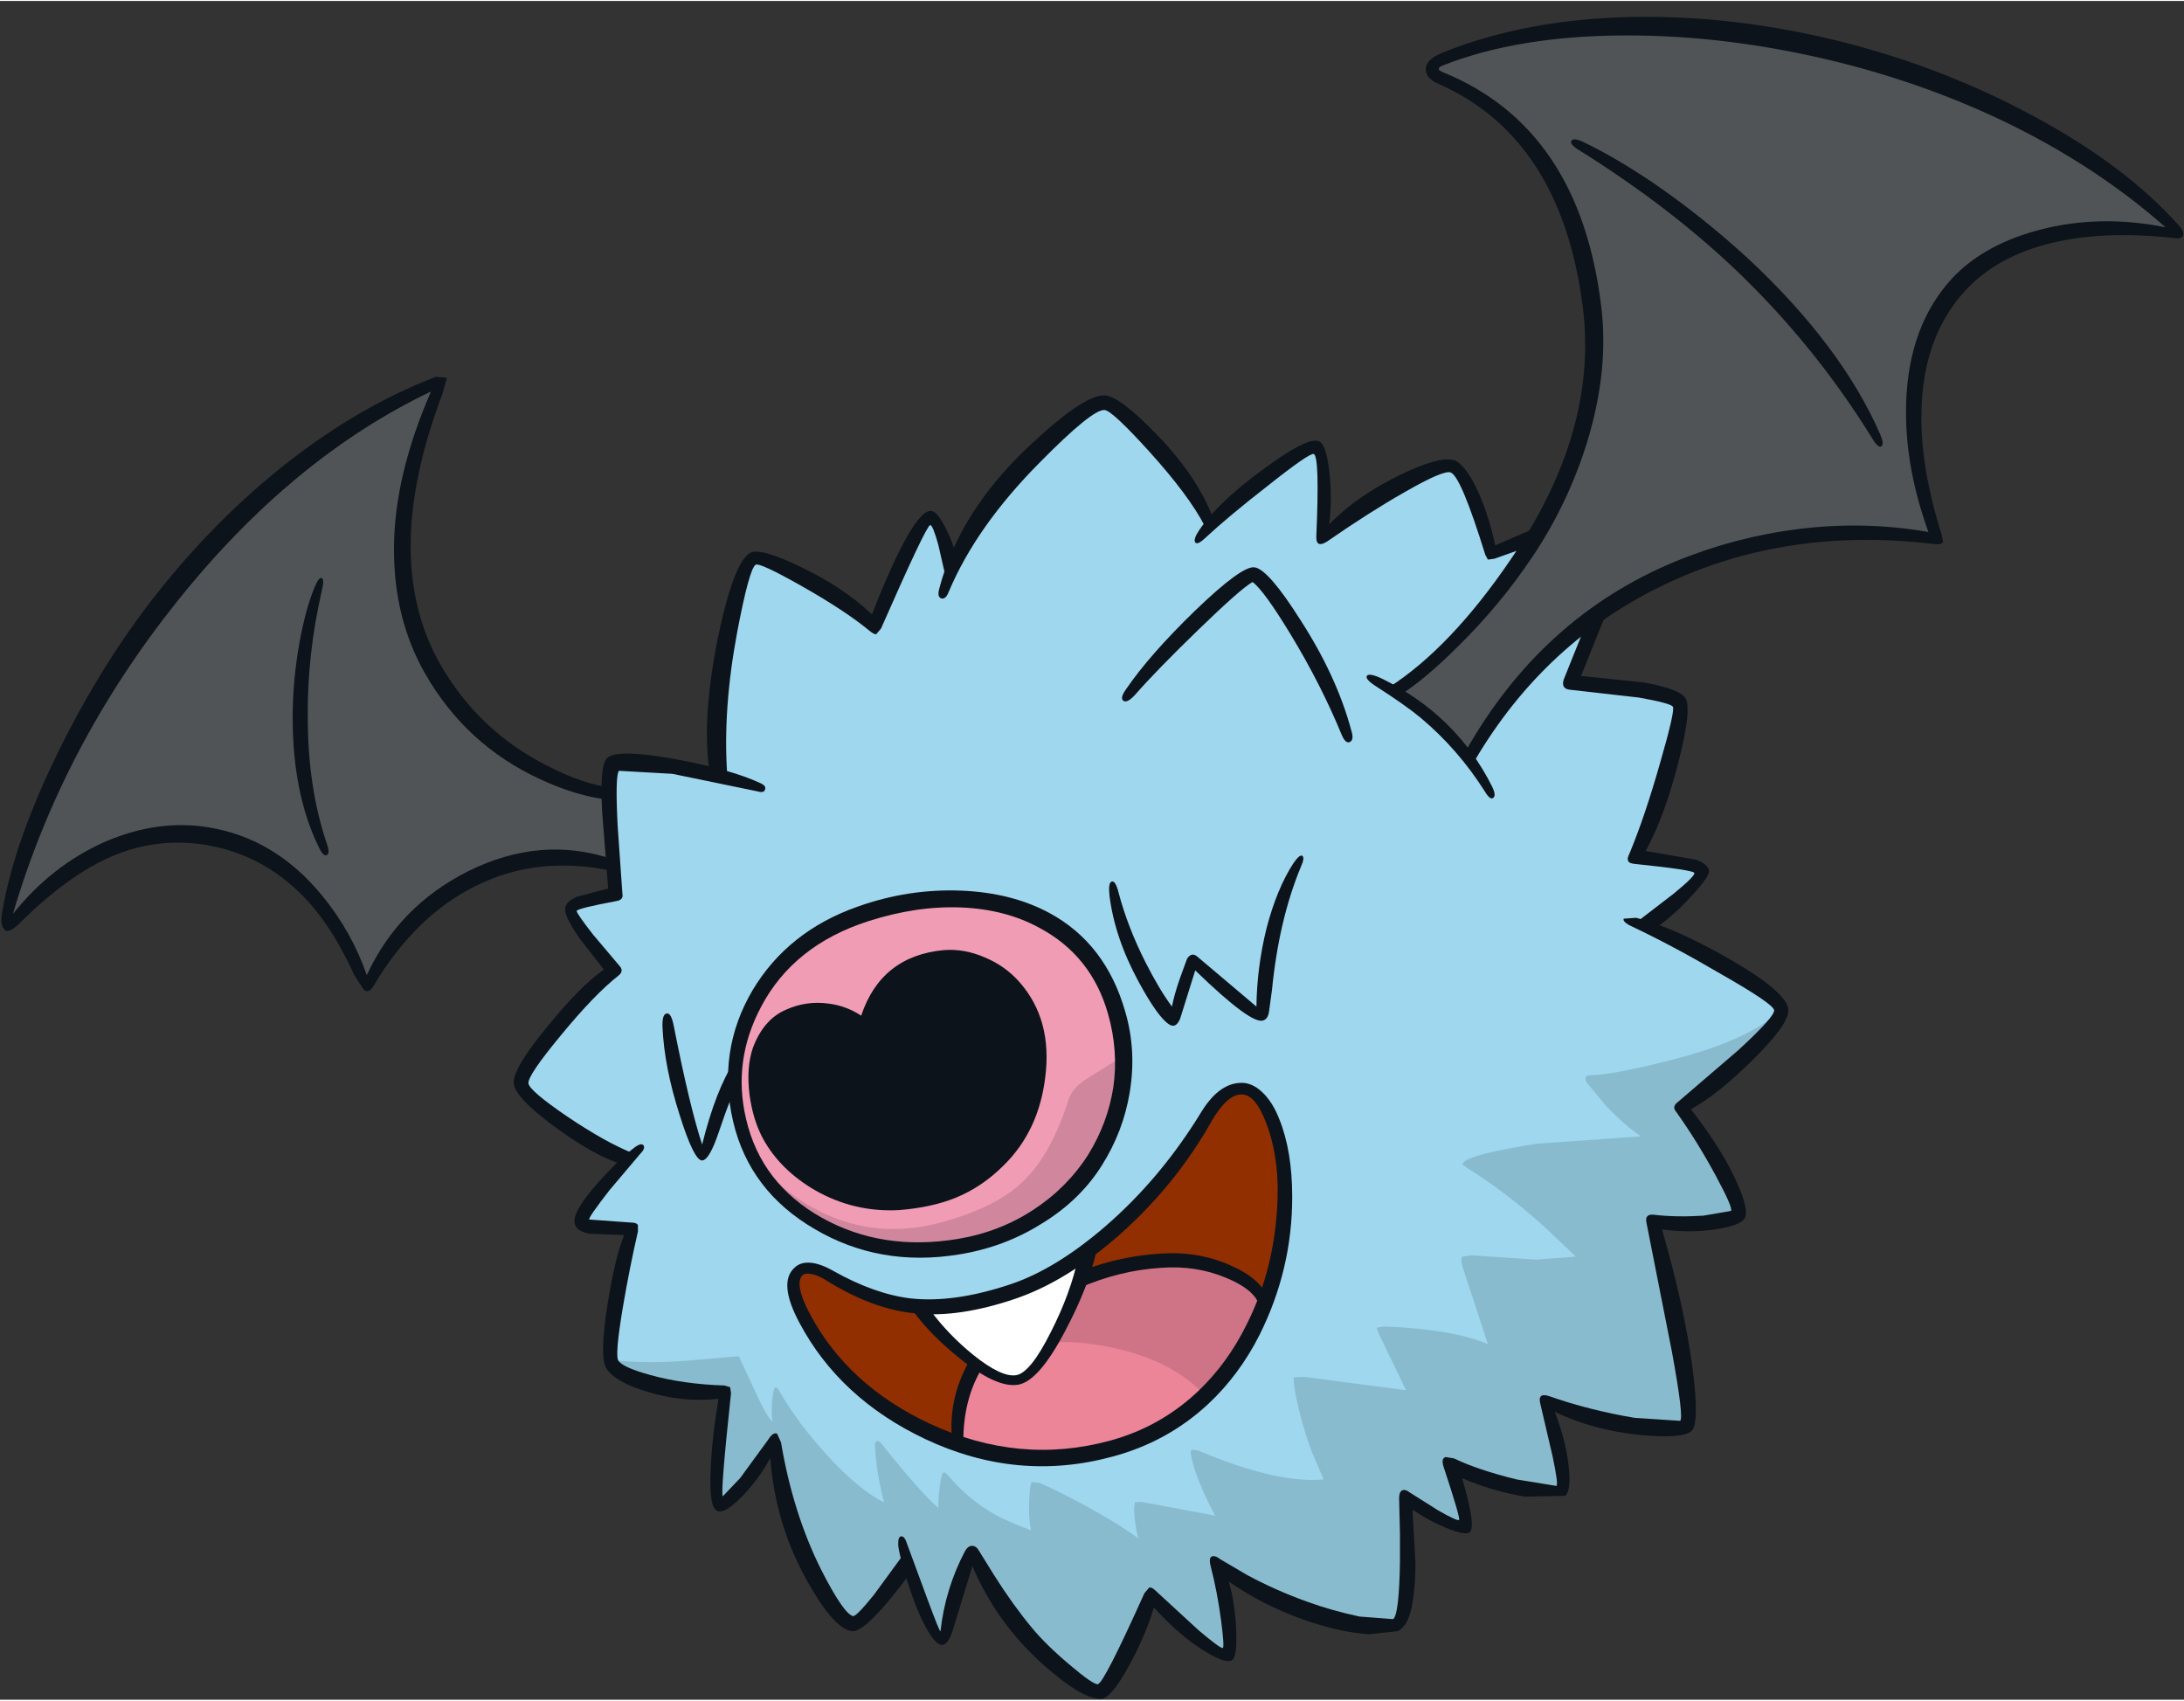 <?xml version="1.0" encoding="UTF-8"?>
<svg xmlns="http://www.w3.org/2000/svg" version="1.1" width="253px" height="197px" viewBox="-0.2 -1.85 253.35 197.05">
  <rect x="-0.2" y="-1.85" width="253.35" height="197.05" fill="#333333" stroke="none"/>
  <g>
    <path fill="#9fd7ee" d="M185.95 65.55 L184.65 70.3 183.45 73.5 181.9 77.15 189.95 77.9 Q194.05 78.6 194.55 79.35 195.1 80.2 193.4 86.4 191.65 92.8 189.5 97.35 197.05 98.15 197.05 98.9 197.05 99.5 194.8 101.75 192.55 104.05 190.7 105.25 195.4 107.1 200.9 110.6 206.5 114.1 206.4 115.15 206.3 116.2 201.6 120.6 L194.85 126.45 Q201.9 138.05 201.45 138.85 201.1 139.5 197.85 139.8 194.55 140.1 191.55 139.7 196.15 162.55 195.4 163.35 194.75 164.05 189.6 163.35 183.9 162.55 179.25 160.7 181.55 170.3 180.85 170.85 L175.9 170.55 Q171.05 169.65 168.0 167.85 170.05 174.25 169.65 174.9 169.35 175.3 166.8 174.05 164.35 172.85 162.9 171.75 L163.0 179.05 Q162.9 186.4 161.8 186.5 155.6 187.05 147.6 183.35 L140.85 179.5 Q141.95 182.35 142.4 186.3 142.8 189.95 142.3 190.1 141.75 190.3 133.3 183.1 132.15 186.25 130.2 190.15 127.95 194.65 127.35 194.45 122.85 192.75 117.3 185.3 L112.6 178.2 Q112.0 179.25 110.5 183.75 109.15 187.6 108.8 187.6 108.35 187.6 106.9 184.9 105.4 182.05 104.65 179.65 L101.1 184.25 Q98.95 186.65 98.55 186.35 94.7 183.55 91.75 174.2 L89.55 165.45 85.9 170.1 Q83.6 172.6 83.2 172.45 82.3 172.15 83.75 159.5 78.85 159.35 74.7 158.1 71.25 157.1 70.8 156.25 69.8 154.35 71.3 147.3 L72.95 140.6 69.25 140.5 Q67.35 140.3 67.2 139.7 67.1 139.15 68.95 136.5 70.7 133.95 72.25 132.3 69.05 131.05 64.45 127.65 60.05 124.4 60.15 123.65 60.7 120.7 65.9 115.3 L71.0 110.5 67.95 106.85 Q65.85 104.1 66.1 103.5 66.3 102.95 68.75 102.25 L71.15 101.7 Q70.0 87.75 71.0 86.75 71.45 86.25 75.45 86.7 L83.4 88.0 Q82.65 82.35 84.55 72.4 86.2 63.25 87.15 62.85 88.0 62.5 93.2 65.2 98.75 68.05 101.2 70.55 L104.05 64.35 Q107.0 58.2 107.55 58.15 108.2 58.1 109.15 60.15 110.05 62.05 110.25 63.6 115.25 52.35 127.9 44.65 128.8 44.6 133.3 49.5 138.1 54.75 140.05 58.45 L139.2 59.8 Q141.5 57.35 146.65 53.5 151.8 49.65 152.45 49.9 153.05 50.1 153.3 53.55 L153.25 60.1 159.8 55.85 Q166.7 51.7 168.15 52.1 169.1 52.35 170.55 55.95 L172.8 62.0 180.85 59.55 185.7 59.75 Q187.0 60.65 185.95 65.55"></path>
    <path fill="#515457" d="M184.05 33.5 Q181.7 13.55 166.9 7.0 165.8 6.55 166.0 5.95 166.15 5.35 167.45 4.85 184.75 -1.85 210.4 3.9 236.7 9.85 251.95 24.85 234.7 22.95 227.0 31.35 218.5 40.6 224.2 60.35 207.35 58.35 192.95 65.1 178.45 71.9 170.35 85.7 167.0 80.8 161.7 78.0 169.05 73.2 175.85 63.05 185.8 48.25 184.05 33.5"></path>
    <path fill="#515457" d="M49.55 45.5 Q48.15 49.55 47.4 53.4 44.9 66.35 50.05 75.45 54.7 83.6 63.0 87.75 67.15 89.8 70.4 90.25 L70.6 98.5 Q62.05 96.75 54.9 100.0 47.45 103.4 42.3 112.0 41.05 108.8 38.25 104.8 32.6 96.7 23.75 95.25 14.9 93.85 6.45 100.15 2.3 103.25 0.15 105.9 5.5 85.45 18.55 68.5 32.4 50.5 50.6 42.5 L49.55 45.5"></path>
    <path fill="#f09cb4" d="M126.2 133.0 Q120.85 140.75 110.8 142.4 101.95 143.9 94.85 139.85 87.55 135.7 85.7 127.8 84.0 120.7 88.0 113.8 92.2 106.6 100.15 104.1 110.55 100.8 118.55 103.9 126.6 107.0 128.95 115.45 131.65 125.1 126.2 133.0"></path>
    <path fill="#515457" d="M109.3 109.2 Q114.45 108.75 117.75 113.35 121.2 118.15 119.6 124.85 118.45 129.45 115.25 132.65 112.8 135.05 110.15 136.2 107.6 137.3 104.05 137.55 99.1 137.85 94.9 135.4 91.1 133.2 89.15 129.65 87.15 126.0 87.5 121.9 87.95 117.3 91.35 115.75 94.45 114.35 97.4 115.35 L99.75 116.65 Q100.95 113.95 102.35 112.4 105.05 109.6 109.3 109.2"></path>
    <path fill="#922f00" d="M147.3 127.85 Q151.0 137.2 146.4 149.15 141.2 162.6 128.7 166.0 118.2 168.85 107.7 164.1 97.75 159.55 93.15 150.85 91.4 147.45 92.25 146.0 93.15 144.5 95.95 146.2 101.25 149.3 105.85 149.85 110.8 150.4 117.35 148.2 122.8 146.35 128.85 140.9 135.35 135.1 139.85 127.45 141.6 124.45 143.8 124.5 146.05 124.6 147.3 127.85"></path>
    <path fill="#ed8599" d="M134.4 144.3 Q138.65 144.05 142.2 145.5 145.45 146.85 146.4 148.85 L146.45 149.05 Q144.1 155.2 139.9 159.45 135.15 164.25 128.7 166.0 119.85 168.4 110.7 165.25 L110.65 164.85 Q109.95 157.7 117.35 151.3 124.8 144.9 134.4 144.3"></path>
    <path fill="#ffffff" d="M117.75 158.05 Q115.95 158.4 112.25 155.5 109.2 153.1 106.5 149.9 111.35 150.2 117.35 148.2 121.4 146.8 125.8 143.45 124.55 148.05 122.25 152.55 119.6 157.7 117.75 158.05"></path>
    <path fill="#d0879d" d="M125.65 123.3 L130.55 120.25 Q130.7 127.75 125.85 133.85 120.4 140.85 110.8 142.4 102.6 143.8 95.75 140.35 88.8 136.85 86.3 129.8 88.65 135.35 94.7 138.45 101.55 141.95 109.25 139.75 115.4 138.05 118.45 135.1 121.7 132.05 123.75 125.6 124.15 124.35 125.65 123.3"></path>
    <path fill="#ce7486" d="M125.3 146.4 L128.15 145.55 Q131.9 144.65 136.1 144.3 140.35 144.0 143.85 146.5 145.55 147.75 146.45 149.05 144.75 154.0 142.05 157.5 L139.7 160.0 Q136.0 156.05 129.65 154.55 125.55 153.55 122.05 153.75 L125.3 146.4"></path>
    <path fill="#0d131a" d="M109.3 109.2 Q114.45 108.75 117.75 113.35 121.2 118.15 119.6 124.85 118.45 129.45 115.25 132.65 112.8 135.05 110.15 136.2 107.6 137.3 104.05 137.55 99.1 137.85 94.9 135.4 91.1 133.2 89.15 129.65 87.15 126.0 87.5 121.9 87.95 117.3 91.35 115.75 94.45 114.35 97.4 115.35 L99.75 116.65 Q100.95 113.95 102.35 112.4 105.05 109.6 109.3 109.2"></path>
    <path fill="#89bbcf" d="M184.35 122.75 Q186.75 122.75 193.45 121.05 202.8 118.7 206.4 115.15 206.3 116.2 201.6 120.6 L194.85 126.45 Q201.9 138.05 201.45 138.85 201.1 139.5 197.85 139.8 194.55 140.1 191.55 139.7 196.15 162.55 195.4 163.35 194.75 164.05 189.6 163.35 183.9 162.55 179.25 160.7 181.55 170.3 180.85 170.85 L175.9 170.55 Q171.05 169.65 168.0 167.85 170.05 174.25 169.65 174.9 169.35 175.3 166.8 174.05 164.35 172.85 162.9 171.75 L163.0 179.05 Q162.9 186.4 161.8 186.5 155.6 187.05 147.6 183.35 L140.85 179.5 Q141.95 182.35 142.4 186.3 142.8 189.95 142.3 190.1 141.75 190.3 133.3 183.1 132.15 186.25 130.2 190.15 127.95 194.65 127.35 194.45 122.85 192.75 117.3 185.3 L112.6 178.2 Q112.0 179.25 110.5 183.75 109.15 187.6 108.8 187.6 108.35 187.6 106.9 184.9 105.4 182.05 104.65 179.65 L101.1 184.25 Q98.95 186.65 98.55 186.35 96.0 184.45 93.3 178.1 90.5 171.5 89.85 165.4 L85.8 170.05 Q83.5 172.55 83.2 172.45 82.9 172.35 83.1 167.95 L83.75 159.5 78.55 159.15 Q74.0 158.3 70.75 155.8 75.4 156.3 80.9 155.75 L85.5 155.35 87.1 158.8 Q88.65 162.25 89.4 162.95 89.2 161.1 89.55 159.35 89.7 158.65 90.15 159.3 92.35 163.15 95.85 166.95 99.55 170.95 102.35 172.3 101.45 168.8 101.3 165.8 101.25 165.35 101.5 165.2 101.7 165.1 102.05 165.5 106.7 171.3 108.65 172.95 108.65 170.9 109.05 169.2 109.2 168.5 109.75 169.15 112.3 172.15 115.45 173.85 116.55 174.45 119.4 175.55 119.0 173.6 119.3 170.65 119.35 170.05 119.55 169.95 L120.4 170.05 Q122.7 171.05 126.0 172.85 129.9 175.0 131.85 176.5 131.4 174.75 131.35 173.05 L131.45 172.3 132.25 172.25 140.75 173.85 Q138.45 169.45 137.95 166.8 137.85 166.25 138.15 166.2 L138.8 166.3 Q147.95 170.15 153.35 169.65 L151.95 166.4 Q150.5 162.4 149.95 158.95 149.8 157.95 149.95 157.8 L151.1 157.75 159.1 158.8 162.9 159.3 159.7 152.65 159.5 152.05 160.3 151.9 Q168.25 152.2 172.4 153.95 L169.45 144.95 Q169.2 144.05 169.45 143.8 L170.5 143.65 178.0 144.15 182.6 143.8 178.75 140.15 Q174.1 136.05 170.2 133.65 L169.5 133.15 Q169.35 132.85 170.25 132.45 171.85 131.7 178.1 130.7 L190.15 129.85 Q188.35 128.65 186.1 126.3 L183.85 123.6 Q183.65 123.15 183.75 122.95 183.85 122.8 184.35 122.75"></path>
    <path fill="#0d131a" d="M107.8 57.3 Q108.55 57.3 109.7 59.7 110.7 61.9 110.85 63.05 110.95 63.4 110.25 64.25 109.55 65.1 109.45 64.75 L108.65 61.25 Q108.0 58.9 107.7 58.95 107.25 59.0 102.0 70.95 L101.45 71.6 Q101.2 71.65 100.65 71.2 97.95 68.95 92.85 66.05 87.9 63.25 87.45 63.55 86.7 64.05 85.3 71.45 83.65 80.3 84.15 87.75 L82.1 87.5 Q81.2 81.45 83.05 72.15 84.9 63.2 86.85 62.15 88.05 61.55 92.7 63.8 97.6 66.15 100.95 69.3 105.7 57.2 107.8 57.3"></path>
    <path fill="#0d131a" d="M127.9 43.9 Q129.65 43.95 133.95 48.4 138.8 53.4 140.65 58.45 140.75 58.75 140.25 59.05 139.7 59.35 139.55 59.05 137.75 55.55 133.15 50.45 128.85 45.7 127.95 45.6 126.55 45.45 120.4 51.7 113.05 59.1 109.85 66.7 109.5 67.6 109.0 67.45 108.5 67.3 108.75 66.35 111.05 57.5 119.0 49.95 125.45 43.85 127.9 43.9"></path>
    <path fill="#0d131a" d="M173.25 61.3 L177.75 59.35 Q178.05 59.25 178.1 60.15 178.15 61.1 177.8 61.2 L173.15 62.85 172.4 62.95 172.1 62.4 Q169.3 53.35 168.1 52.85 167.3 52.5 162.7 55.15 158.65 57.45 153.75 60.85 152.4 61.7 152.5 60.15 152.9 51.0 152.2 50.7 151.7 50.55 146.85 54.4 142.35 57.9 139.6 60.45 138.7 61.3 138.45 60.95 138.2 60.6 138.9 59.55 141.15 56.25 146.3 52.5 151.35 48.75 152.75 49.2 153.65 49.5 154.0 52.75 154.35 55.8 154.0 58.85 157.05 55.7 161.95 53.25 166.65 50.95 168.4 51.4 169.55 51.7 170.95 54.4 172.4 57.35 173.25 61.3"></path>
    <path fill="#0d131a" d="M183.95 70.0 Q184.05 69.75 185.05 69.55 L186.0 69.5 183.2 76.45 190.5 77.2 Q194.6 77.95 195.3 79.0 196.1 80.2 194.5 86.45 192.9 92.75 190.7 96.75 L196.5 97.75 Q197.9 98.25 198.05 99.0 198.2 99.65 195.9 102.1 193.6 104.6 191.5 105.9 191.2 106.1 190.45 105.55 189.65 105.0 189.85 104.85 L193.95 101.7 Q196.45 99.65 196.35 99.3 196.25 98.95 189.45 98.25 188.75 98.2 188.65 97.85 188.55 97.6 188.8 97.1 190.6 92.8 192.4 86.45 194.15 80.4 193.85 80.0 193.55 79.6 189.9 78.95 L181.95 78.05 Q180.85 77.95 181.2 76.85 L183.95 70.0"></path>
    <path fill="#0d131a" d="M88.05 88.9 Q88.7 89.2 88.55 89.6 88.45 90.05 87.75 89.85 L77.8 87.8 71.6 87.45 Q71.15 88.0 71.45 93.85 L72.0 101.7 Q72.15 102.4 71.35 102.55 66.8 103.4 66.7 103.7 66.65 103.95 68.6 106.45 L71.6 110.0 Q72.25 110.65 71.55 111.2 68.75 113.4 64.85 118.15 61.0 122.8 61.1 123.7 61.2 124.55 65.6 127.55 70.05 130.55 73.2 131.8 73.45 131.9 72.9 132.55 72.3 133.2 72.0 133.1 68.9 132.2 64.3 128.85 59.55 125.4 59.4 123.7 59.25 122.0 63.35 117.05 67.2 112.35 69.85 110.5 L67.15 107.05 Q65.4 104.55 65.35 103.6 65.3 102.65 66.75 102.05 L70.35 101.1 69.65 92.2 Q69.35 86.9 70.2 86.0 71.25 84.85 78.15 86.1 84.65 87.3 88.05 88.9"></path>
    <path fill="#0d131a" d="M73.4 131.15 Q74.2 130.55 74.45 130.9 74.7 131.25 74.05 131.9 L70.5 136.1 Q68.05 139.25 68.15 139.5 L73.0 139.85 Q73.65 139.85 73.8 140.15 L73.8 140.9 Q72.85 145.0 72.05 149.7 71.1 155.35 71.55 155.9 72.15 156.7 75.3 157.55 79.1 158.6 83.85 158.75 L84.5 158.95 84.6 159.65 Q83.35 171.35 83.65 171.6 L85.65 169.5 88.9 165.05 Q89.5 164.1 89.95 164.35 L90.4 165.35 Q91.8 173.65 95.1 180.2 97.65 185.2 98.75 185.5 99.15 185.55 101.2 183.0 L104.6 178.35 Q104.8 178.1 105.2 179.15 105.65 180.2 105.45 180.45 100.3 187.4 98.65 187.25 96.55 187.0 93.45 181.45 89.75 174.9 89.15 167.15 88.05 169.3 86.05 171.45 83.9 173.7 83.0 173.3 82.0 172.85 82.25 168.3 82.4 164.75 83.15 160.3 78.9 160.75 74.8 159.45 71.05 158.3 70.1 156.7 69.35 155.35 70.25 149.5 71.1 144.05 72.2 141.3 L68.25 141.15 Q66.65 140.9 66.45 139.9 66.2 138.6 69.15 135.25 71.65 132.45 73.4 131.15"></path>
    <path fill="#0d131a" d="M207.25 115.25 Q207.25 116.95 203.0 121.1 199.0 125.05 195.95 126.7 199.7 131.55 201.35 135.35 202.7 138.4 202.2 139.35 201.75 140.15 199.05 140.6 196.0 141.1 192.6 140.65 195.2 149.65 196.15 156.8 196.95 163.1 196.05 164.0 195.05 164.95 190.15 164.5 184.6 163.95 180.15 161.8 181.4 165.0 181.75 167.95 182.1 170.8 181.4 171.55 L176.7 171.65 Q172.75 170.95 169.4 169.5 171.1 175.2 170.25 175.8 169.7 176.15 167.5 175.25 165.4 174.35 163.65 173.15 L164.0 179.4 Q163.95 183.65 163.25 185.55 162.85 186.75 161.95 187.25 L158.6 187.6 Q155.2 187.4 150.85 185.85 146.25 184.2 142.35 181.5 143.05 183.95 143.2 187.05 143.35 190.35 142.65 190.65 141.9 191.0 139.6 189.6 136.7 187.85 133.65 184.5 132.75 187.6 130.8 191.2 128.7 195.05 127.55 195.1 125.45 195.2 120.95 191.25 115.45 186.4 112.6 179.7 L110.4 186.9 Q109.8 188.9 109.05 188.85 108.3 188.8 107.2 186.8 106.15 184.9 105.05 181.45 104.1 178.4 104.0 177.3 103.95 176.25 104.35 176.25 104.75 176.2 105.05 177.2 L107.3 183.3 Q108.85 187.5 108.9 187.25 109.45 182.3 111.75 177.95 112.1 177.35 112.55 177.35 113.05 177.35 113.35 177.9 L115.15 180.8 Q117.3 184.2 119.5 186.85 121.15 188.85 123.95 191.2 126.6 193.45 127.15 193.4 127.85 193.3 132.55 182.85 L133.1 182.2 Q133.4 182.1 133.85 182.55 L138.85 187.15 Q141.4 189.3 141.65 189.2 141.85 189.1 141.45 186.0 141.0 182.65 140.25 179.75 139.95 178.6 140.5 178.55 140.85 178.5 141.35 178.9 L144.5 180.75 Q147.85 182.55 151.5 183.85 154.25 184.85 157.5 185.55 L161.4 185.85 Q162.1 185.4 162.2 179.15 L162.2 176.0 162.1 171.85 Q162.1 171.15 162.4 170.95 162.75 170.7 163.4 171.2 L166.65 173.25 Q168.85 174.5 169.05 174.35 169.25 174.2 167.25 168.15 166.95 167.2 167.5 167.05 L168.45 167.2 Q171.25 168.55 175.75 169.65 L180.35 170.4 Q180.6 170.25 179.9 166.95 L178.5 160.95 Q178.1 159.5 179.55 160.0 184.1 161.6 189.4 162.5 L194.7 162.85 Q195.15 162.5 193.75 154.85 L190.8 139.9 Q190.55 138.8 191.7 138.95 194.25 139.25 197.4 139.05 L200.6 138.5 Q200.85 138.15 198.85 134.45 196.7 130.45 194.2 126.95 193.75 126.4 194.4 125.9 L201.45 119.85 Q205.75 115.9 205.6 115.2 205.45 114.45 199.4 111.0 193.85 107.75 189.2 105.55 188.0 105.0 188.15 104.6 L189.6 104.5 Q194.1 105.65 200.45 109.3 207.3 113.25 207.25 115.25"></path>
    <path fill="#0d131a" d="M145.35 63.85 Q146.95 64.1 150.65 69.95 154.85 76.45 156.55 82.75 156.9 83.85 156.4 84.1 155.9 84.35 155.45 83.3 153.05 77.45 149.5 71.6 146.4 66.5 145.1 65.55 143.75 66.3 138.8 71.1 134.0 75.75 131.5 78.6 130.6 79.6 130.15 79.35 129.65 79.05 130.45 77.95 133.15 74.0 138.4 68.9 143.9 63.6 145.35 63.85"></path>
    <path fill="#0d131a" d="M76.65 117.15 Q76.6 115.65 77.15 115.6 77.65 115.5 77.95 117.0 79.8 126.4 81.25 130.8 82.85 124.4 85.0 121.15 85.2 120.9 85.55 121.7 85.95 122.55 85.8 122.85 84.65 124.95 83.2 129.3 82.1 132.6 81.25 132.65 80.3 132.65 78.65 127.4 76.85 121.8 76.65 117.15"></path>
    <path fill="#0d131a" d="M149.85 98.15 Q150.55 97.15 150.85 97.3 151.2 97.5 150.7 98.6 148.15 104.75 147.35 112.9 L147.0 115.45 Q146.85 116.25 146.35 116.4 145.0 116.95 138.45 110.6 L136.7 116.2 Q136.2 117.4 135.4 116.85 134.1 116.0 131.9 111.95 129.1 106.8 128.5 101.9 128.35 100.45 128.75 100.3 129.2 100.15 129.55 101.55 130.6 105.55 132.7 109.7 134.3 112.85 135.75 114.8 136.0 113.45 136.7 111.45 L137.5 109.25 Q138.05 108.4 138.75 109.05 L145.55 114.8 Q145.6 110.3 146.7 105.8 147.9 101.15 149.85 98.15"></path>
    <path fill="#0d131a" d="M172.9 89.3 Q173.4 90.35 173.0 90.6 172.65 90.85 172.05 89.85 168.95 84.95 164.6 81.3 162.85 79.85 159.5 77.7 158.15 76.85 158.35 76.45 158.6 76.05 160.1 76.75 168.75 81.0 172.9 89.3"></path>
    <path fill="#0d131a" d="M252.6 24.25 Q253.15 24.9 253.05 25.3 252.95 25.8 251.95 25.65 243.4 24.7 237.1 26.4 230.8 28.1 227.25 32.35 223.4 36.9 222.8 43.8 222.15 50.95 225.05 60.1 L225.2 60.9 Q225.05 61.25 224.2 61.15 207.25 59.1 193.2 65.7 179.05 72.35 170.85 86.3 170.7 86.6 170.15 86.1 169.55 85.6 169.75 85.3 178.6 69.55 194.3 63.1 201.2 60.3 208.45 59.4 216.1 58.45 223.5 59.75 220.9 52.55 220.9 45.85 220.9 36.65 225.7 30.95 229.35 26.6 236.2 24.75 243.25 22.85 251.0 24.4 243.3 17.6 233.35 12.65 223.85 7.95 213.05 5.25 200.3 2.1 188.2 2.15 175.95 2.2 167.25 5.6 166.2 6.0 167.15 6.4 183.05 12.85 185.55 33.6 186.45 40.95 183.95 49.2 181.75 56.35 177.65 62.5 173.85 68.2 168.9 73.05 165.2 76.75 162.25 78.65 161.95 78.85 161.3 78.4 160.65 77.95 160.95 77.75 168.15 73.1 175.1 62.85 185.25 48.0 183.4 33.6 180.9 14.05 166.65 7.75 165.2 7.15 165.2 6.05 165.2 4.9 167.25 4.1 176.85 0.25 189.25 0.0 201.25 -0.2 213.7 2.95 225.25 5.9 235.5 11.4 246.35 17.2 252.6 24.25"></path>
    <path fill="#0d131a" d="M202.5 27.95 Q213.4 38.1 217.9 48.4 218.4 49.55 218.05 49.8 217.7 50.05 217.05 49.0 210.3 38.05 201.05 29.25 193.35 21.95 183.05 15.5 181.8 14.75 182.1 14.35 182.35 13.95 183.65 14.6 187.1 16.25 191.5 19.2 197.2 23.1 202.5 27.95"></path>
    <path fill="#0d131a" d="M36.25 66.25 Q36.8 64.9 37.15 65.1 37.45 65.25 37.1 66.7 35.45 73.95 35.5 81.1 35.5 89.4 37.7 95.85 38.1 96.95 37.75 97.2 37.35 97.45 36.85 96.45 33.75 90.2 33.75 81.3 33.75 77.05 34.5 72.8 35.2 68.85 36.25 66.25"></path>
    <path fill="#0d131a" d="M50.35 41.75 L51.65 41.85 51.1 43.8 Q43.9 62.8 50.85 75.05 55.3 82.85 63.35 86.9 67.35 88.95 70.6 89.4 70.95 89.5 70.85 90.15 70.75 90.85 70.4 90.8 66.7 90.4 62.4 88.4 53.8 84.4 49.1 76.15 45.5 69.85 45.5 61.75 45.5 53.3 49.8 43.45 33.65 51.15 20.35 67.8 7.05 84.45 1.3 104.05 5.8 98.4 12.05 95.65 18.15 93.05 23.95 94.0 31.7 95.25 37.15 101.9 40.6 106.1 42.35 111.15 46.05 103.15 54.1 99.1 62.55 94.9 70.85 97.7 71.15 97.8 71.1 98.45 71.1 99.15 70.75 99.05 62.2 97.25 55.1 100.75 48.0 104.2 43.1 112.45 42.6 113.3 42.0 112.85 L40.9 111.15 Q38.6 106.1 35.85 102.95 30.85 97.25 23.7 96.05 18.05 95.15 12.95 97.3 7.8 99.45 2.1 105.1 0.6 106.6 0.15 105.65 -0.2 105.0 0.1 103.55 1.55 95.35 6.75 84.85 11.75 74.8 17.95 66.95 24.9 58.15 33.2 51.65 41.6 45.1 50.35 41.75"></path>
    <path fill="#0d131a" d="M126.05 131.95 Q128.3 128.3 128.95 124.15 129.55 119.95 128.35 115.7 126.45 108.9 120.35 105.65 116.4 103.5 111.25 103.3 106.1 103.1 100.5 104.9 91.85 107.7 88.1 114.8 84.75 121.1 86.35 127.85 88.1 135.35 95.15 139.3 102.15 143.2 110.9 141.75 115.75 140.95 119.7 138.35 123.6 135.8 126.05 131.95 M121.55 103.95 Q128.1 107.5 130.35 115.45 131.65 119.95 130.85 124.75 130.1 129.3 127.6 133.25 125.05 137.3 120.6 140.0 116.3 142.7 111.05 143.55 101.85 145.05 94.3 140.6 86.75 136.2 84.85 128.15 82.95 119.95 87.1 112.9 91.2 106.05 99.3 103.2 105.2 101.1 111.35 101.35 117.2 101.6 121.55 103.95"></path>
    <path fill="#0d131a" d="M109.4 109.9 Q105.75 110.25 103.4 112.55 102.0 113.85 100.7 116.35 L100.25 117.0 Q99.95 117.25 99.45 117.0 L97.0 115.85 Q94.25 115.1 91.65 116.25 89.4 117.25 88.5 119.95 87.8 122.0 88.15 124.65 88.45 127.4 89.65 129.5 91.5 132.8 95.2 134.9 99.3 137.25 104.05 136.95 107.5 136.75 110.0 135.6 112.5 134.5 114.8 132.2 118.1 128.95 118.95 124.8 L118.95 124.75 Q119.8 121.4 119.15 118.3 118.55 115.25 116.65 113.05 113.65 109.6 109.4 109.9 M118.1 112.0 Q121.9 116.35 121.05 123.0 120.3 129.2 116.25 133.2 113.7 135.75 110.6 137.0 107.85 138.1 104.15 138.4 98.9 138.7 94.35 136.1 90.3 133.75 88.3 130.1 87.15 127.95 86.75 125.05 86.35 121.85 87.15 119.55 88.4 116.25 91.0 115.15 93.35 114.1 95.9 114.45 97.95 114.7 99.7 115.85 102.0 108.95 109.25 108.25 111.65 108.05 114.05 109.1 116.45 110.1 118.1 112.0"></path>
    <path fill="#0d131a" d="M124.85 147.5 L125.4 145.4 Q129.75 143.75 134.4 143.45 138.8 143.15 142.5 144.8 146.1 146.35 147.0 148.8 147.1 149.1 146.55 149.4 L145.85 149.35 Q145.2 147.55 142.0 146.25 138.55 144.8 134.5 145.1 129.6 145.4 124.85 147.5"></path>
    <path fill="#0d131a" d="M113.65 156.85 Q111.55 160.4 111.55 165.2 111.55 165.55 110.9 165.5 L110.25 165.15 Q109.75 160.25 112.3 155.8 L113.65 156.85"></path>
    <path fill="#0d131a" d="M124.9 143.8 L126.0 143.2 127.0 143.1 Q126.1 147.25 123.4 152.35 120.35 158.2 117.95 158.65 115.5 159.1 111.25 155.7 107.8 152.95 105.75 150.15 105.55 149.95 106.55 149.85 L107.7 150.0 Q109.8 152.85 112.7 155.2 116.0 157.85 117.7 157.55 119.35 157.25 121.7 152.55 124.0 148.05 124.9 143.8"></path>
    <path fill="#0d131a" d="M127.95 140.35 Q134.45 134.75 139.2 126.95 141.35 123.5 144.05 123.65 145.3 123.75 146.45 124.95 147.5 126.05 148.2 127.85 149.7 131.55 149.7 136.9 149.7 145.3 145.9 152.9 143.55 157.55 139.9 160.95 135.2 165.3 128.85 167.0 117.8 170.0 107.1 164.95 97.2 160.25 92.55 151.5 90.05 146.85 91.95 145.1 92.5 144.55 93.4 144.5 94.7 144.45 96.45 145.45 101.25 148.15 105.45 148.65 110.5 149.2 117.05 147.0 122.25 145.25 127.95 140.35 M140.4 128.0 Q136.25 135.4 129.8 141.15 123.6 146.65 117.55 148.7 111.05 150.9 106.1 150.4 101.05 149.95 95.55 146.5 94.6 145.9 93.8 145.8 93.2 145.7 92.9 145.95 91.9 146.95 93.75 150.45 98.15 158.75 107.7 163.2 118.05 168.0 128.55 165.15 134.45 163.55 138.85 159.35 142.2 156.15 144.4 151.7 147.25 146.05 147.85 139.45 148.5 132.85 146.6 128.1 145.45 125.15 144.0 125.0 142.3 124.8 140.4 128.0"></path>
  </g>
</svg>
